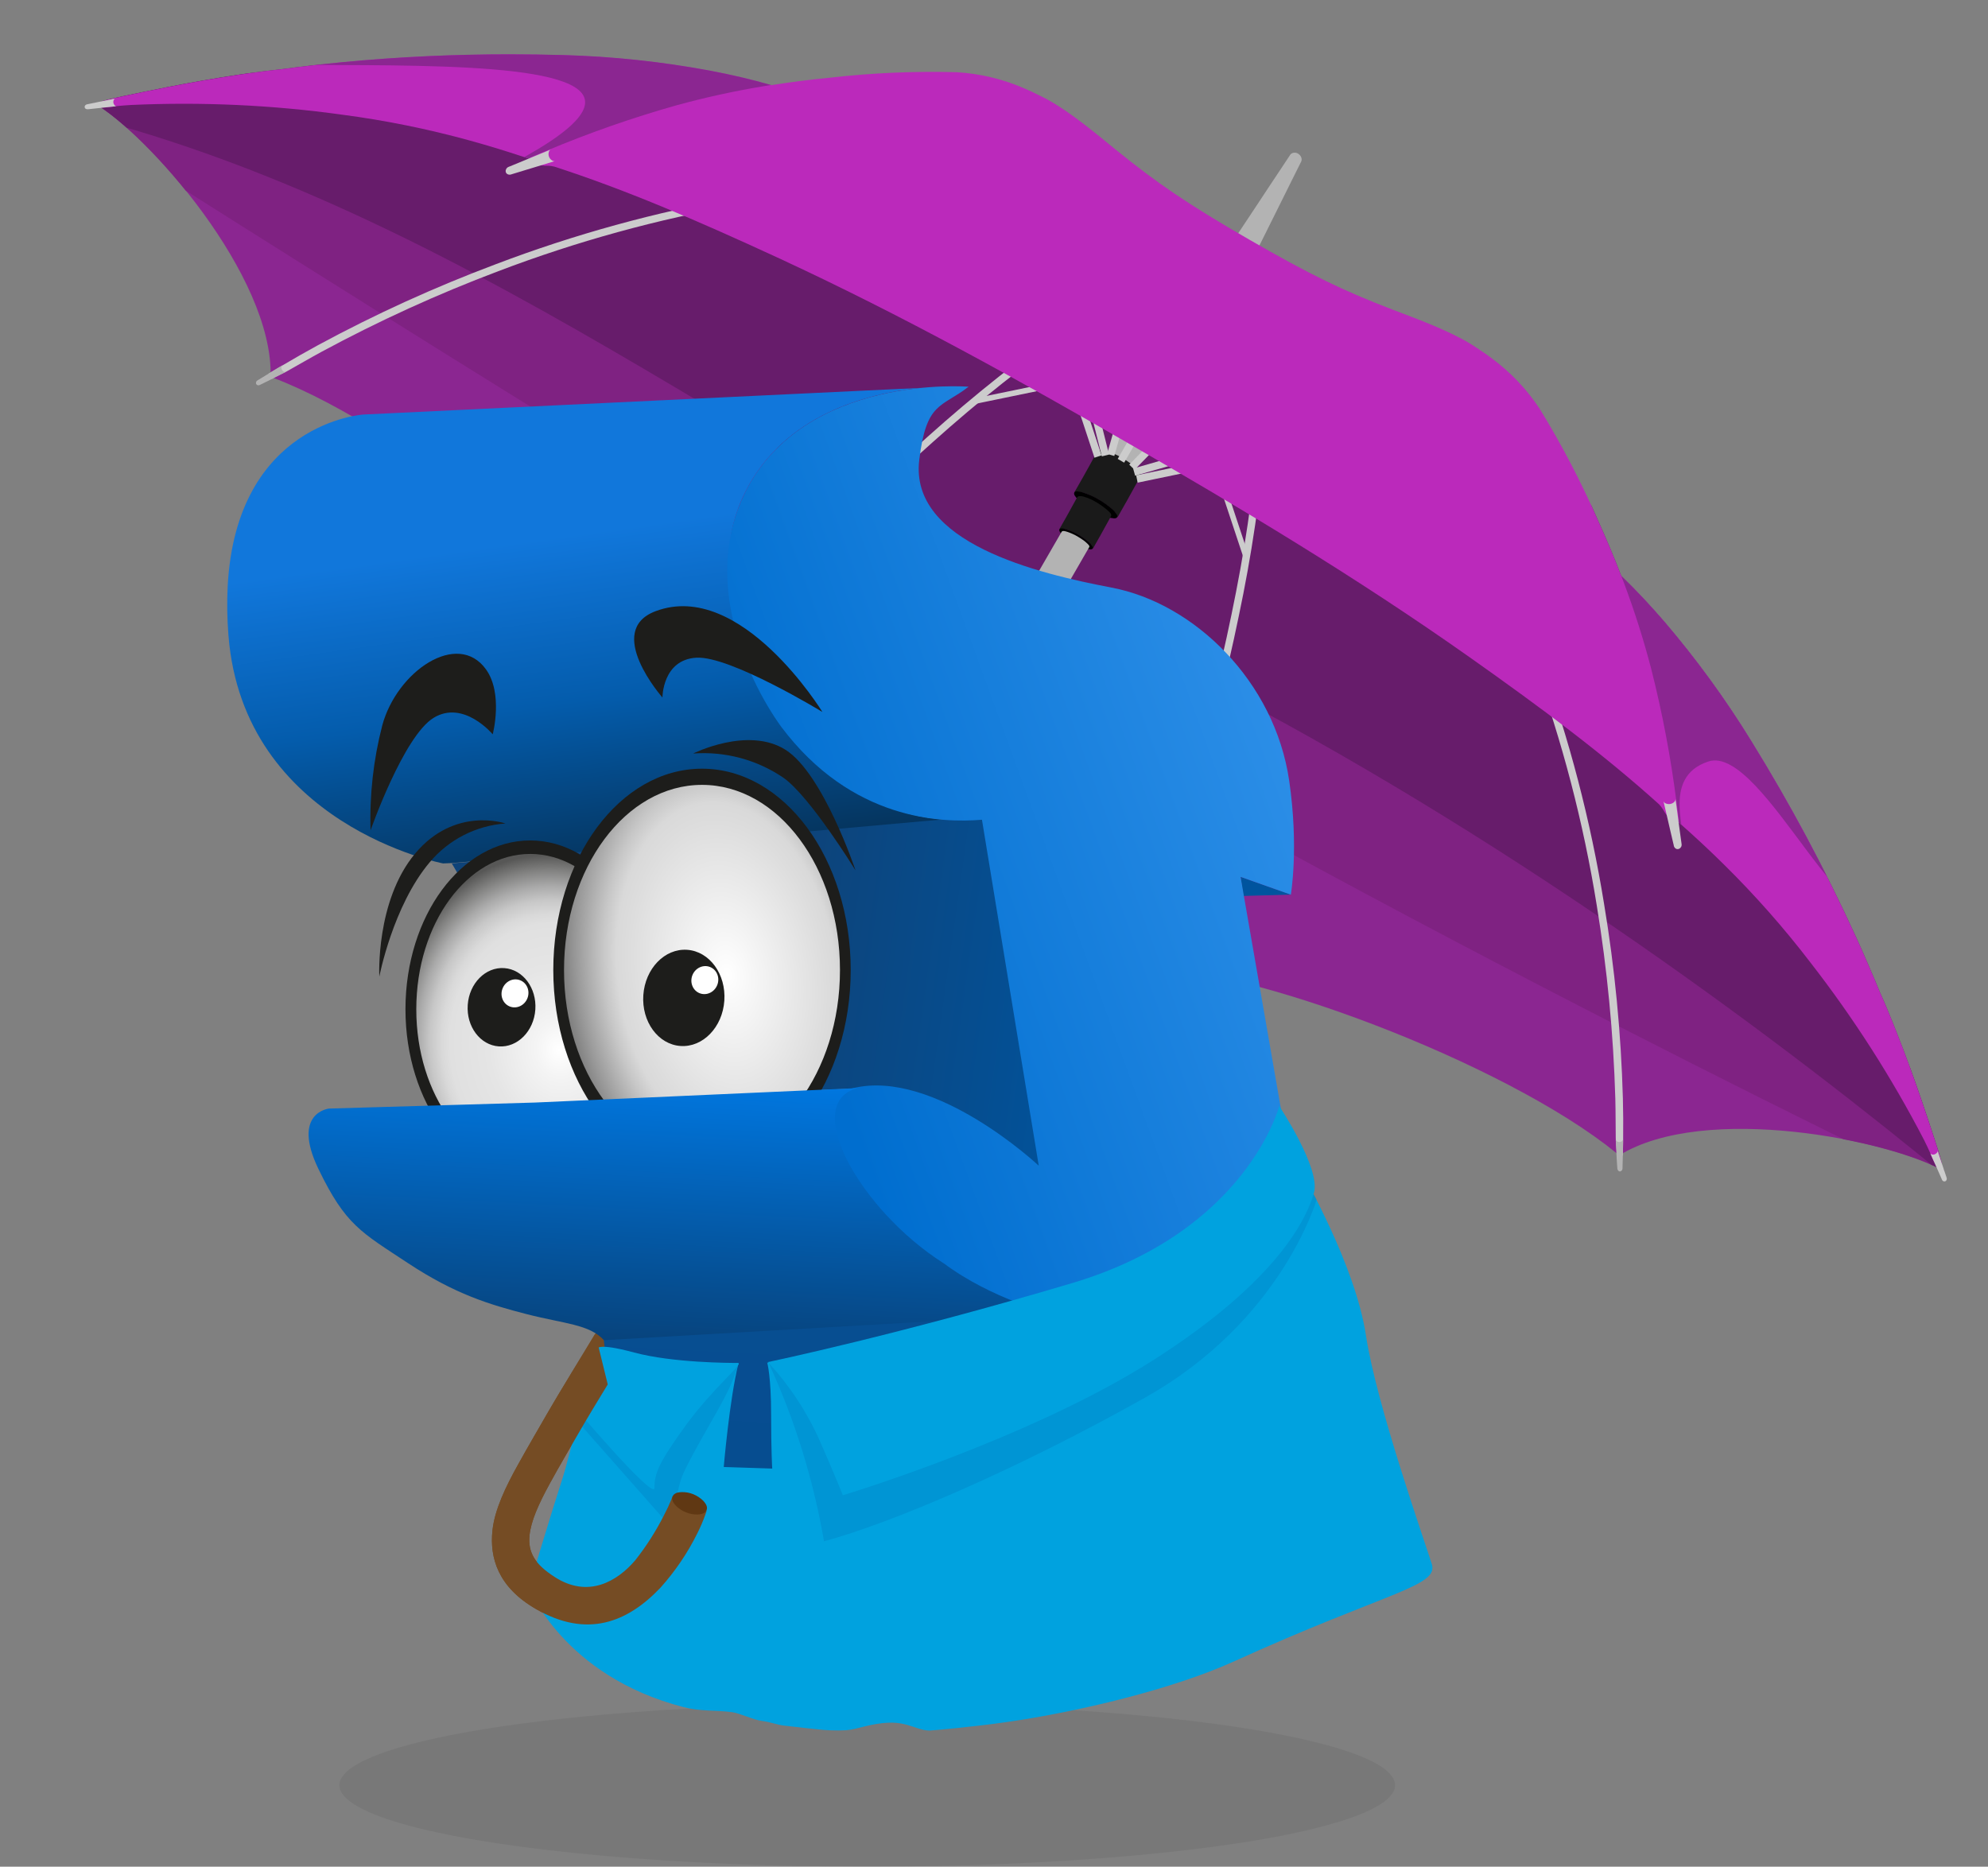 <?xml version="1.0" encoding="UTF-8"?>
<svg id="Ebene_1" data-name="Ebene 1" xmlns="http://www.w3.org/2000/svg" xmlns:xlink="http://www.w3.org/1999/xlink" viewBox="0 0 452.4 424.82">
  <rect x="0" y="0" width="452.4" height="424.82" fill="#808080" stroke="none"/>
  <defs>
    <style>
      .cls-1 {
        fill: none;
      }

      .cls-2 {
        clip-path: url(#clippath);
      }

      .cls-3 {
        fill: #00549e;
      }

      .cls-4 {
        fill: #0077be;
      }

      .cls-5 {
        fill: #671c6b;
      }

      .cls-6 {
        fill: #fff;
      }

      .cls-7 {
        fill: #7f2282;
      }

      .cls-8 {
        fill: #00a2df;
      }

      .cls-9 {
        fill: #bb29bb;
      }

      .cls-10 {
        fill: #b3b3b3;
      }

      .cls-11 {
        fill: #ccc;
      }

      .cls-12 {
        fill: #06407b;
      }

      .cls-13, .cls-14 {
        fill: #1d1d1b;
      }

      .cls-15 {
        fill: #1a1a1a;
      }

      .cls-16 {
        fill: #8b2691;
      }

      .cls-17 {
        fill: #603813;
      }

      .cls-18 {
        fill: #754c24;
      }

      .cls-19 {
        clip-path: url(#clippath-1);
      }

      .cls-20 {
        clip-path: url(#clippath-3);
      }

      .cls-21 {
        clip-path: url(#clippath-2);
      }

      .cls-22 {
        opacity: .32;
      }

      .cls-14 {
        isolation: isolate;
        opacity: .08;
      }

      .cls-23 {
        fill: url(#Unbenannter_Verlauf_2);
      }

      .cls-24 {
        fill: url(#Unbenannter_Verlauf_3);
      }

      .cls-25 {
        fill: url(#Unbenannter_Verlauf_4);
      }

      .cls-26 {
        fill: url(#Unbenannter_Verlauf_6);
      }

      .cls-27 {
        fill: url(#Unbenannter_Verlauf_5);
      }

      .cls-28 {
        fill: url(#Unbenannter_Verlauf_7);
      }

      .cls-29 {
        fill: url(#Unbenannter_Verlauf_8);
      }
    </style>
    <clipPath id="clippath">
      <path class="cls-1" d="m77.69,14.18c-2.23.22-4.47.45-6.73.71-2.33.27-4.68.56-7.05.88-1.23.13-2.49.27-3.79.43s-2.62.34-3.94.53c-.65.09-1.31.19-1.97.29-5.4.81-10.98,1.8-16.12,2.81-7.07,1.4-14.48,2.92-15.03,3.32-.07.07-.12.16-.13.26h-.07l-1.43.07c12.02,6.94,39.92,38.37,40.11,61.3-.48.29-.9.55-1.13.69-.65.39-1,.61-1.69,1.03-.03.02-.06.03-.08.05-.03.02-.05.03-.08.05-.16.1-.27.27-.31.45-.03.12-.02.25.04.36.07.14.2.25.36.27.16.04.33.01.48-.06.02-.01.06-.03.08-.04s.05-.03.09-.04c.72-.36,1-.48,1.78-.87.3-.15.74-.37,1.21-.61.93.36,1.87.72,2.84,1.13,32.14,13.56,80.32,54.55,87.58,71.99.08.2.14.39.21.58-.44.57-.86,1.1-1.08,1.38-.47.6-.73.93-1.22,1.55l-.06.07-.06.08c-.05.06-.09.13-.11.21-.01.04-.02.08-.03.12,0,.07,0,.13,0,.2.02.12.07.24.16.32.11.11.28.16.43.13.16-.02.31-.1.42-.23.02-.02.05-.05.07-.07s.04-.04.06-.07c.56-.59.85-.88,1.37-1.43.25-.27.66-.72,1.24-1.36,12.16.94,28.93,6.44,56.02,22.06l.07.04c27.07,15.63,40.24,27.42,47.13,37.48-.26.84-.45,1.42-.56,1.78-.21.72-.33,1.12-.56,1.88,0,.03-.02.06-.02.1s-.02.08-.03.11c-.05.15-.04.31.01.46.05.15.17.27.33.31.12.03.25.03.37-.02.07-.02.13-.06.18-.1l.09-.09c.05-.06.09-.12.12-.19.01-.02.03-.07.04-.1s.02-.06.04-.1c.29-.74.45-1.12.73-1.83.13-.33.38-.95.65-1.62.21-.04.39-.09.61-.11,18.73-2.44,78.32,18.8,106.13,39.84.83.65,1.62,1.27,2.39,1.9.03.53.05,1.02.08,1.37.05.86.08,1.17.13,1.96,0,.04,0,.07,0,.1s0,.07,0,.1c0,.16.07.32.18.43.1.13.26.2.42.19.13-.01.25-.07.34-.16.14-.13.22-.3.23-.48v-.2c.02-.79.03-1.21.05-1.97,0-.27.02-.76.04-1.33,19.95-11.3,61.13-2.86,73.15,4.09-.23-.43-.44-.85-.66-1.27l-.07-.13c.06-.05.11-.12.12-.2.07-.67-2.31-7.87-4.63-14.66-1.69-4.96-3.62-10.3-5.63-15.36-.24-.64-.48-1.25-.73-1.85-.5-1.24-1.01-2.49-1.51-3.68s-1.01-2.38-1.52-3.5c-.91-2.2-1.83-4.4-2.77-6.55-.9-2.09-1.81-4.15-2.74-6.18-7.01-15.33-14.96-30.21-23.83-44.55-5.85-9.52-12.44-18.56-19.69-27.06-3.2-3.71-6.49-7.23-9.86-10.48-1.54-4.01-3.26-8.14-5.21-12.44-3.84-8.83-8.3-17.38-13.34-25.59-2.97-4.51-6.72-8.44-11.08-11.63-.96-.73-1.77-1.27-2.5-1.75-.06-.04-.13-.08-.19-.13-.2-.14-.43-.29-.68-.45-.33-.22-.69-.45-1-.65-.16-.1-.31-.19-.44-.27-5.22-3.16-12.69-5.83-17.46-7.66-11.36-4.36-18.76-7.91-32.85-16.04s-20.86-12.79-30.31-20.44c-3.98-3.22-10.02-8.35-15.37-11.3-.14-.07-.29-.15-.45-.25-.33-.17-.7-.36-1.06-.54-.26-.13-.52-.26-.73-.36-.07-.03-.15-.07-.21-.1-.78-.39-1.66-.82-2.77-1.29-4.94-2.18-10.23-3.46-15.62-3.77-9.63-.26-19.26.16-28.83,1.25-4.7.46-9.13,1.03-13.37,1.7-4.5-1.3-9.21-2.4-14.01-3.3-10.98-2.04-22.11-3.22-33.28-3.53-4.06-.11-8.15-.17-12.28-.17-12.38,0-25.08.54-38.22,1.81"/>
    </clipPath>
    <clipPath id="clippath-1">
      <path class="cls-1" d="m369.74,133.58c.34,1,.69,2.11,1.05,3.3.18.58.6,1.45.78,2.07,1.51,5.12,3.92,12.02,5.34,18.83,1.77,8.47,3.48,18.57,4.73,26.88.07.42.13.84.19,1.26s.12.83.17,1.22c3.61,3.18,7.05,6.38,10.36,9.66,7.02,6.93,13.56,14.33,19.56,22.16,9.85,12.67,18.53,26.22,25.91,40.47.39.76,1.15,2.34,1.61,3.4.24.7.55,1.37.93,2,.23.31.59.5.97.5.15-.02.29-.08.4-.18h0c.06-.06.1-.12.12-.2v-.05c0-.86-2.35-7.93-4.64-14.63-1.69-4.96-3.62-10.3-5.63-15.36-.24-.64-.48-1.25-.73-1.85-.5-1.24-1.01-2.49-1.51-3.68s-1.01-2.38-1.52-3.5c-.91-2.2-1.83-4.4-2.77-6.55-.9-2.09-1.81-4.15-2.74-6.18-7.01-15.33-14.96-30.21-23.83-44.55-5.85-9.52-12.44-18.56-19.69-27.06-.65-.76-1.31-1.51-1.98-2.25-2.57-2.89-5.2-5.65-7.89-8.23h0s-.17-.17-.17-.17c.3.79.62,1.68.96,2.68"/>
    </clipPath>
    <clipPath id="clippath-2">
      <path class="cls-1" d="m77.69,14.18c-2.23.22-4.47.45-6.73.71-2.33.27-4.68.56-7.05.88-1.23.13-2.49.27-3.79.43s-2.62.34-3.94.53c-.65.09-1.31.19-1.97.29-5.4.81-10.98,1.8-16.12,2.81-7.07,1.4-14.48,2.92-15.03,3.32h-.01c-.06.08-.1.16-.11.25h0c-.02.13,0,.27.05.39.2.34.54.56.93.6.74,0,1.48-.06,2.2-.21,1.15-.13,2.87-.25,3.73-.3,16.04-.73,32.11,0,48.01,2.21,9.78,1.28,19.46,3.24,28.98,5.85,4.49,1.23,8.97,2.62,13.54,4.15.38-.15.75-.31,1.14-.46s.8-.32,1.21-.48c7.81-3.06,17.42-6.63,25.63-9.33,6.62-2.17,13.79-3.55,18.98-4.8.63-.15,1.59-.22,2.18-.36,1.22-.28,2.35-.53,3.39-.73s1.98-.38,2.81-.51l-.22-.06h0c-4.5-1.3-9.21-2.39-14.01-3.3-10.99-2.04-22.12-3.22-33.29-3.53-4.06-.11-8.15-.17-12.28-.17-12.38,0-25.08.54-38.22,1.81"/>
    </clipPath>
    <clipPath id="clippath-3">
      <path class="cls-1" d="m77.69,14.18c-2.23.22-4.47.45-6.73.71-2.33.27-4.68.56-7.05.88-1.23.13-2.49.27-3.79.43s-2.62.34-3.94.53c-.65.09-1.31.19-1.97.29-5.4.81-10.98,1.8-16.12,2.81-7.07,1.4-14.48,2.92-15.03,3.32-.07.07-.12.16-.13.26h-.07l-1.43.07c12.02,6.94,39.92,38.37,40.11,61.3-.48.29-.9.55-1.13.69-.65.39-1,.61-1.69,1.03-.03.02-.06.03-.08.05-.03.02-.05.03-.08.05-.16.1-.27.27-.31.45-.03.12-.02.25.04.36.07.14.2.25.36.27.16.04.33.01.48-.06.02-.01.06-.03.08-.04s.05-.03.09-.04c.72-.36,1-.48,1.78-.87.3-.15.74-.37,1.21-.61.93.36,1.87.72,2.84,1.13,32.14,13.56,80.32,54.55,87.58,71.99.08.2.14.39.21.58-.44.57-.86,1.1-1.08,1.38-.47.6-.73.93-1.22,1.55l-.06.07-.06.08c-.05.06-.09.13-.11.21-.01.04-.02.08-.03.12,0,.07,0,.13,0,.2.02.12.07.24.16.32.11.11.28.16.43.13.16-.02.31-.1.42-.23.02-.02.05-.05.07-.07s.04-.04.06-.07c.56-.59.85-.88,1.37-1.43.25-.27.66-.72,1.24-1.36,12.16.94,28.93,6.44,56.02,22.06l.07.04c27.07,15.63,40.24,27.42,47.13,37.48-.26.84-.45,1.42-.56,1.78-.21.72-.33,1.12-.56,1.88,0,.03-.02.06-.02.1s-.02.08-.03.11c-.05.15-.04.31.01.46.05.15.17.27.33.31.12.03.25.03.37-.02.07-.02.13-.06.18-.1l.09-.09c.05-.06.09-.12.12-.19.01-.02.03-.07.04-.1s.02-.06.04-.1c.29-.74.45-1.12.73-1.83.13-.33.38-.95.65-1.62.21-.04.39-.09.61-.11,18.73-2.44,78.32,18.8,106.13,39.84.83.65,1.62,1.27,2.39,1.9.03.53.05,1.02.08,1.37.05.86.08,1.17.13,1.96,0,.04,0,.07,0,.1s0,.07,0,.1c0,.16.07.32.18.43.1.13.26.2.42.19.13-.01.25-.07.34-.16.14-.13.22-.3.23-.48v-.2c.02-.79.03-1.21.05-1.97,0-.27.02-.76.04-1.33,19.95-11.3,61.13-2.86,73.15,4.09-.23-.43-.44-.85-.66-1.27l-.07-.13c.06-.05.11-.12.12-.2.07-.67-2.31-7.87-4.63-14.66-1.69-4.96-3.62-10.3-5.63-15.36-.24-.64-.48-1.25-.73-1.85-.5-1.24-1.01-2.49-1.51-3.68s-1.01-2.38-1.52-3.5c-.91-2.2-1.83-4.4-2.77-6.55-.9-2.09-1.81-4.15-2.74-6.18-7.01-15.33-14.96-30.21-23.83-44.55-5.85-9.52-12.44-18.56-19.69-27.06-3.2-3.71-6.49-7.23-9.86-10.48-1.54-4.01-3.26-8.14-5.21-12.44-3.84-8.83-8.3-17.38-13.34-25.59-2.97-4.51-6.72-8.44-11.08-11.63-.96-.73-1.77-1.27-2.5-1.75-.06-.04-.13-.08-.19-.13-.2-.14-.43-.29-.68-.45-.33-.22-.69-.45-1-.65-.16-.1-.31-.19-.44-.27-5.22-3.16-12.69-5.83-17.46-7.66-11.36-4.36-18.76-7.91-32.85-16.04s-20.86-12.79-30.31-20.44c-3.98-3.22-10.02-8.35-15.37-11.3-.14-.07-.29-.15-.45-.25-.33-.17-.7-.36-1.06-.54-.26-.13-.52-.26-.73-.36-.07-.03-.15-.07-.21-.1-.78-.39-1.66-.82-2.77-1.29-4.94-2.18-10.23-3.46-15.62-3.77-9.63-.26-19.26.16-28.83,1.25-4.7.46-9.13,1.03-13.37,1.7-4.5-1.3-9.21-2.4-14.01-3.3-10.98-2.04-22.11-3.22-33.28-3.53-4.06-.11-8.15-.17-12.28-.17-12.38,0-25.08.54-38.22,1.81"/>
    </clipPath>
    <linearGradient id="Unbenannter_Verlauf_8" data-name="Unbenannter Verlauf 8" x1="-1694.45" y1="549.3" x2="-1694.63" y2="549.92" gradientTransform="translate(-291347.84 -77727.47) rotate(-177) scale(174.19 -113.76)" gradientUnits="userSpaceOnUse">
      <stop offset="0" stop-color="#1177db"/>
      <stop offset=".5" stop-color="#045cac"/>
      <stop offset="1" stop-color="#05355f"/>
    </linearGradient>
    <linearGradient id="Unbenannter_Verlauf_2" data-name="Unbenannter Verlauf 2" x1="-1698.94" y1="549.48" x2="-1698.94" y2="550.48" gradientTransform="translate(-190808.34 -43792.31) rotate(-177) scale(113.63 -61.93)" gradientUnits="userSpaceOnUse">
      <stop offset="0" stop-color="#074e91"/>
      <stop offset="1" stop-color="#064c90"/>
    </linearGradient>
    <linearGradient id="Unbenannter_Verlauf_3" data-name="Unbenannter Verlauf 3" x1="-1697.28" y1="549.74" x2="-1696.73" y2="549.71" gradientTransform="translate(-232296.56 -56403.5) rotate(-177) scale(138.57 -80.74)" gradientUnits="userSpaceOnUse">
      <stop offset="0" stop-color="#00549e"/>
      <stop offset="1" stop-color="#0e4379"/>
    </linearGradient>
    <linearGradient id="Unbenannter_Verlauf_4" data-name="Unbenannter Verlauf 4" x1="-1695.1" y1="549.31" x2="-1695.66" y2="548.9" gradientTransform="translate(-261347.69 -163472.89) rotate(-177) scale(159.14 -272.77)" gradientUnits="userSpaceOnUse">
      <stop offset="0" stop-color="#006ecf"/>
      <stop offset="1" stop-color="#2d8fe8"/>
    </linearGradient>
    <radialGradient id="Unbenannter_Verlauf_5" data-name="Unbenannter Verlauf 5" cx="-1706" cy="543.82" fx="-1706" fy="543.82" r=".54" gradientTransform="translate(-109019.04 67095.06) rotate(169.03) scale(70.2 82.5) skewX(-.17)" gradientUnits="userSpaceOnUse">
      <stop offset="0" stop-color="#fff"/>
      <stop offset=".14" stop-color="#f4f4f4"/>
      <stop offset=".42" stop-color="#e5e5e5"/>
      <stop offset=".65" stop-color="#e0e0e0"/>
      <stop offset=".7" stop-color="#d9d9d9"/>
      <stop offset=".77" stop-color="#c7c7c7"/>
      <stop offset=".84" stop-color="#aaa"/>
      <stop offset=".92" stop-color="#828281"/>
      <stop offset="1" stop-color="#575756"/>
    </radialGradient>
    <radialGradient id="Unbenannter_Verlauf_6" data-name="Unbenannter Verlauf 6" cx="-1690.15" cy="575.27" fx="-1690.15" fy="575.27" r=".79" gradientTransform="translate(-49536.63 -136883.48) rotate(-97.75) scale(84.3 53.47) skewX(-.09)" gradientUnits="userSpaceOnUse">
      <stop offset="0" stop-color="#fff"/>
      <stop offset=".52" stop-color="#ddd"/>
      <stop offset=".59" stop-color="#d9d9d9"/>
      <stop offset=".66" stop-color="#c7c7c7"/>
      <stop offset=".81" stop-color="#989898"/>
      <stop offset="1" stop-color="#575756"/>
    </radialGradient>
    <linearGradient id="Unbenannter_Verlauf_7" data-name="Unbenannter Verlauf 7" x1="-1694.65" y1="549.51" x2="-1694.65" y2="550.51" gradientTransform="translate(-287938.12 -48044.43) rotate(-177) scale(171.26 -60.32)" gradientUnits="userSpaceOnUse">
      <stop offset="0" stop-color="#0077e0"/>
      <stop offset="1" stop-color="#07437c"/>
    </linearGradient>
  </defs>
  <g id="Gruppe_1179" data-name="Gruppe 1179">
    <g id="Gruppe_1180" data-name="Gruppe 1180">
      <path id="Pfad_1342" data-name="Pfad 1342" class="cls-10" d="m293.54,35.31c.18-.29.47-.48.8-.54.38-.07.77,0,1.09.22.26.16.47.39.62.66.07.13.11.28.14.43.01.08.02.17.02.25,0,.16-.04.32-.11.46-.02.05-.06.11-.09.17s-.05.1-.08.16c-.7,1.39-1.05,2.12-1.71,3.43-.4.82-1.27,2.56-2.09,4.21s-1.58,3.18-1.78,3.58c-1.68,3.37-3.35,6.75-5.04,10.12.04-.16.03-.33-.04-.47-.04-.1-.1-.2-.16-.29-.14-.2-.29-.39-.46-.56-.42-.41-.89-.76-1.39-1.05-.62-.34-1.28-.58-1.97-.72-.37-.11-.78-.07-1.11.12,2.08-3.14,4.16-6.28,6.25-9.42.25-.37,1.19-1.81,2.2-3.34s2.1-3.15,2.6-3.91c.82-1.23,1.26-1.9,2.12-3.2.04-.06.07-.1.1-.15.04-.05.07-.1.1-.16"/>
    </g>
    <g id="Gruppe_1182" data-name="Gruppe 1182">
      <g class="cls-2">
        <g id="Gruppe_1181" data-name="Gruppe 1181">
          <path id="Pfad_1343" data-name="Pfad 1343" class="cls-16" d="m210.13,182.72c-27.75-16.01-44.68-21.4-56.91-22.14-.14-.46-.31-.93-.51-1.42-7.25-17.44-55.44-58.43-87.58-71.99-1.21-.51-2.4-.98-3.55-1.41.62-23-27.93-55.25-40.12-62.28l1.43-.07,1.38-.07c20.35-1.01,33.53-3.09,47.07-1.18,14.83,2.08,30.49,3.59,45.55,7.41,23.72,6.86,35.77,10.23,51.76,17.51.61.28,1.24.57,1.88.87,17.09,7.93,45.4,22.93,62.47,32.71.49.28.96.55,1.42.82,5.11,2.95,21.94,11.1,26.32,13.63-8.71,15.09-15.74,27.26-24.45,42.35-8.33,14.44-16.67,28.88-25,43.32-.19.32-.38.65-.56.96s-.38.65-.57.98"/>
          <path id="Pfad_1344" data-name="Pfad 1344" class="cls-16" d="m210.21,182.76c27.75,16.02,40.89,28.01,47.64,38.22.46-.1.96-.21,1.49-.27,18.73-2.44,78.32,18.8,106.13,39.84,1.05.82,2.05,1.61,3.01,2.38,19.61-12.04,61.81-3.44,74,3.61-.22-.43-.44-.85-.66-1.27s-.42-.82-.63-1.24c-9.3-18.13-14.09-30.56-22.51-41.33-9.21-11.81-18.36-24.62-29.18-35.76-17.8-17.1-26.75-25.86-41.04-36.06-.54-.39-1.11-.79-1.69-1.2-15.42-10.84-42.55-27.85-59.57-37.75-.48-.28-.96-.56-1.42-.82-5.12-2.95-20.58-13.45-24.97-15.98-8.71,15.09-15.74,27.26-24.45,42.35-8.34,14.44-16.67,28.88-25.01,43.32-.19.32-.37.65-.56.97s-.38.65-.57.97"/>
          <path id="Pfad_1345" data-name="Pfad 1345" class="cls-7" d="m4.24,19.23s140.01,89.58,221.93,137.11c114.5,66.44,231.82,121.57,231.82,121.57,0,0-100.88-160.74-178.11-195.07S127.54,5.3,4.24,19.23"/>
          <path id="Pfad_1346" data-name="Pfad 1346" class="cls-5" d="m0,22.06c96.12,18.38,169.04,82.03,254.44,122.98,138.53,66.44,245.96,173.87,245.96,173.87,0,0-115.01-213.04-192.25-247.37S62.2-3.39,0,22.06"/>
          <path id="Pfad_1347" data-name="Pfad 1347" class="cls-11" d="m61.11,85.05c.12.19.18.29.18.29l.28.42.17.3s.03.07.1.18c1.07-.66,2.53-1.22,3.45-1.74,2.62-1.46,5.25-3.01,7.91-4.45,12.98-7.01,26.42-13.14,40.22-18.34,17.81-6.78,36.23-11.85,55.01-15.14,4.68-.87,9.41-1.44,14.13-2.08,4.74-.46,9.46-1,14.23-1.2,4.75-.37,9.51-.33,14.26-.43,4.76.15,9.52.14,14.26.58,19.01,1.28,37.73,5.31,55.58,11.96.05-.13.07-.19.07-.19l.23-.6.18-.47s.04-.11.12-.32c-18.01-6.71-36.89-10.78-56.06-12.07-4.78-.44-9.58-.43-14.37-.58-4.79.1-9.59.07-14.37.43-4.79.2-9.56.75-14.32,1.21-4.75.65-9.51,1.22-14.22,2.1-18.88,3.31-37.41,8.41-55.32,15.22-13.89,5.21-27.42,11.37-40.47,18.43-2.68,1.46-5.33,2.97-7.96,4.53-1.1.65-2.19,1.3-3.28,1.97"/>
          <path id="Pfad_1348" data-name="Pfad 1348" class="cls-11" d="m152.7,160.08c.1.09.2.19.29.29l.24.2.35.26c.03.09.08.17.15.24.91-1.01,1.76-1.91,2.55-2.8,8.47-9.55,16.91-19.17,25.75-28.39,9.73-10.09,19.74-19.92,30.21-29.24,5.22-4.67,10.56-9.21,16.05-13.55s11.09-8.54,16.92-12.4c5.79-3.91,11.83-7.42,18.1-10.51,6.21-3.11,12.84-5.32,19.67-6.56l-.03-.18-.1-.66-.07-.47s-.02-.12-.06-.36c-7,1.26-13.78,3.52-20.13,6.7-6.33,3.13-12.45,6.68-18.3,10.63-5.88,3.88-11.53,8.1-17.04,12.48-5.52,4.37-10.88,8.92-16.12,13.61-10.51,9.35-20.55,19.21-30.31,29.33-8.86,9.25-17.5,18.69-25.81,28.46-.81.95-1.58,1.88-2.29,2.91"/>
          <path id="Pfad_1349" data-name="Pfad 1349" class="cls-11" d="m369.3,262.98l-.33-.02-.51-.02h-.33s-.08,0-.22,0c.04-1.25-.2-2.8-.22-3.86-.04-3.01-.02-6.04-.1-9.07-.43-14.74-1.84-29.44-4.23-43.99-3.03-18.82-7.85-37.31-14.39-55.22-1.58-4.49-3.46-8.87-5.26-13.28-1.98-4.33-3.87-8.7-6.07-12.92-2.06-4.3-4.47-8.4-6.76-12.57-2.51-4.04-4.88-8.18-7.63-12.06-10.61-15.82-23.46-30.02-38.15-42.16l.13-.15.4-.5.32-.4s.07-.08.21-.26c14.82,12.24,27.78,26.56,38.49,42.52,2.77,3.92,5.15,8.08,7.69,12.15,2.3,4.2,4.74,8.34,6.81,12.66,2.21,4.25,4.12,8.64,6.11,13.01,1.81,4.44,3.7,8.85,5.29,13.36,6.58,18.01,11.42,36.6,14.48,55.52,2.44,14.64,3.87,29.43,4.28,44.26.08,3.06.1,6.11.06,9.16-.01,1.28-.04,2.57-.08,3.82"/>
          <path id="Pfad_1350" data-name="Pfad 1350" class="cls-11" d="m258.54,221.2c-.13-.06-.26-.1-.4-.12l-.3-.09-.4-.18c-.09.02-.19.02-.28,0,.42-1.29.77-2.48,1.15-3.6,4.03-12.13,8.14-24.23,11.71-36.5,3.88-13.47,7.39-27.06,10.21-40.78,1.43-6.86,2.69-13.75,3.71-20.68,1.04-6.92,1.86-13.88,2.28-20.85.49-6.96.51-13.95.06-20.92-.42-6.94-1.82-13.78-4.16-20.32.11-.04.17-.06.17-.06l.62-.24.45-.17s.11-.05.34-.13c2.41,6.69,3.84,13.7,4.27,20.8.46,7.04.44,14.11-.05,21.15-.43,7.04-1.25,14.04-2.3,21-1.02,6.96-2.28,13.88-3.73,20.77-2.84,13.78-6.36,27.4-10.24,40.91-3.58,12.3-7.44,24.5-11.74,36.58-.42,1.18-.84,2.31-1.37,3.45"/>
          <path id="Pfad_1351" data-name="Pfad 1351" class="cls-10" d="m255.29,97.36c.11-.18.47-.14.79-.07.14.04.3.08.46.13.34.12.72.27,1.1.44.41.19.82.39,1.15.58.28.16.57.34.87.54.1.06.19.13.29.19.2.14.39.29.57.43.22.18.43.38.62.55.08.08.16.17.24.27.12.14.22.31.12.48-.04.07-.08.14-.12.21-.05.09-.1.18-.18.31-1.09,1.9-3.59,6.21-4.37,7.56-.02-.17-.09-.33-.19-.47-.07-.1-.15-.2-.23-.3-.18-.21-.38-.4-.59-.58-.17-.15-.36-.29-.54-.43-.09-.06-.18-.13-.27-.2-.29-.2-.57-.38-.85-.53-.36-.21-.74-.4-1.13-.56-.35-.15-.72-.28-1.09-.39-.16-.05-.32-.08-.48-.11-.27-.07-.55-.08-.82-.01.79-1.36,3.27-5.67,4.37-7.57.07-.13.13-.22.17-.29s.07-.12.11-.19"/>
          <path id="Pfad_1352" data-name="Pfad 1352" class="cls-15" d="m254.09,117.83c.16-.27.14-.62-.05-.88-.22-.28-.45-.54-.71-.79-.44-.43-.91-.82-1.41-1.18-.45-.32-1.47-1-1.87-1.23-.94-.54-1.93-1-2.94-1.4-.94-.38-2.3-.64-2.65-.09-.04-.18.12-.39.19-.5s.12-.21.18-.31c.58-1.01,1.14-2,1.71-3,1.05-1.86,1.9-3.41,2.86-5.2.1-.18.19-.35.29-.53.28-.49,1.82-.17,2.8.17,1.04.36,2.05.82,3,1.38.41.24,1.23.79,1.87,1.26.46.34.89.72,1.3,1.13.25.24.48.51.67.8.15.23.35.66.23.89-.1.18-.14.27-.25.44-.98,1.8-1.8,3.29-2.84,5.14-.56.98-1.13,1.98-1.7,2.99-.07.11-.15.3-.26.48-.09.18-.23.33-.41.43"/>
          <path id="Pfad_1353" data-name="Pfad 1353" d="m245.14,111.83c.4.02.8.09,1.18.21,1.3.41,2.56.96,3.73,1.66,1.09.62,2.11,1.35,3.05,2.17.39.33.73.72,1.01,1.14.15.2.19.47.1.7-.06.1-.16.18-.28.21-.12.04-.25.06-.38.05-.51-.03-1.02-.13-1.5-.3-1.18-.4-2.32-.93-3.4-1.57-1.19-.66-2.31-1.47-3.31-2.39-.3-.27-.55-.58-.76-.92-.07-.11-.12-.22-.14-.35-.03-.12-.01-.24.04-.35.15-.2.4-.3.65-.26"/>
          <path id="Pfad_1354" data-name="Pfad 1354" class="cls-11" d="m250.74,103.86l.28-.07.54-.13.6-.15.22-.06c-.97-3.87-1.93-7.74-2.9-11.61l-.23.06-.6.15-.54.13-.28.07c.97,3.87,1.94,7.74,2.91,11.61"/>
          <path id="Pfad_1355" data-name="Pfad 1355" class="cls-11" d="m251.95,103.32c.2.05.31.08.31.08l.51.14.6.17s.07.02.21.06c.68-2.4,1.36-4.8,2.04-7.21l-.22-.06-.6-.17-.51-.15s-.1-.03-.3-.09c-.68,2.4-1.36,4.8-2.04,7.21"/>
          <path id="Pfad_1356" data-name="Pfad 1356" class="cls-11" d="m254.36,104.44c.27.16.41.24.41.24l.65.38s.13.07.4.23c1.25-2.15,2.49-4.31,3.74-6.47-.27-.15-.41-.23-.41-.23l-.65-.38-.41-.24c-1.25,2.16-2.49,4.32-3.74,6.47"/>
          <path id="Pfad_1357" data-name="Pfad 1357" class="cls-11" d="m221.97,90.62c.04.22.07.33.07.33l.06.29.09.45s.01.06.03.17c1.09-.22,1.63-.34,1.63-.34l21.52-4.44s.54-.12,1.62-.33c-.03-.12-.04-.17-.04-.17l-.09-.45-.07-.28s-.02-.12-.07-.34c-1.08.22-1.62.34-1.62.34l-21.52,4.44s-.54.11-1.62.34"/>
          <path id="Pfad_1358" data-name="Pfad 1358" class="cls-11" d="m249.07,104.17l.37-.13.43-.14.61-.2s.07-.02.19-.06c-1.65-5.01-3.31-10.02-4.96-15.03l-.19.06-.61.2-.43.15s-.13.04-.37.12c1.65,5.01,3.3,10.02,4.96,15.03"/>
          <path id="Pfad_1359" data-name="Pfad 1359" class="cls-11" d="m257.86,106.62c.04.15.06.22.06.22l.17.6.15.54s.02.09.08.28c3.84-1.09,7.67-2.19,11.5-3.29-.05-.19-.08-.28-.08-.28l-.16-.53-.17-.6-.06-.22c-3.83,1.09-7.67,2.19-11.51,3.29"/>
          <path id="Pfad_1360" data-name="Pfad 1360" class="cls-11" d="m256.98,105.74l.16.16.44.43.38.37.23.22c1.74-1.79,3.48-3.58,5.22-5.37-.15-.15-.23-.22-.23-.22l-.38-.37-.44-.43s-.06-.05-.16-.16c-1.74,1.79-3.48,3.58-5.22,5.37"/>
          <path id="Pfad_1361" data-name="Pfad 1361" class="cls-11" d="m282.98,126.93c.11-.04.17-.06.17-.06l.43-.15.28-.09s.1-.04.32-.11l-.52-1.57-6.91-20.86-.52-1.57c-.21.08-.33.11-.33.11l-.28.09-.43.14-.17.06c.35,1.05.52,1.57.52,1.57l6.92,20.86.52,1.57"/>
          <path id="Pfad_1362" data-name="Pfad 1362" class="cls-11" d="m258.55,108.19c.02.13.04.2.04.2l.13.63.09.44s.03.13.09.38c5.16-1.08,10.32-2.15,15.49-3.22-.05-.26-.08-.38-.08-.38l-.1-.45-.13-.63s-.01-.07-.05-.2c-5.16,1.08-10.33,2.15-15.49,3.22"/>
          <path id="Pfad_1363" data-name="Pfad 1363" class="cls-9" d="m23.91,24.4c.74,0,1.48-.06,2.2-.21,1.15-.13,2.87-.25,3.73-.3,16.04-.73,32.11,0,48.01,2.21,9.78,1.28,19.46,3.24,28.98,5.86,4.49,1.23,8.97,2.62,13.54,4.15.38-.15.75-.31,1.14-.46s.8-.32,1.2-.48c7.81-3.06,17.42-6.63,25.63-9.33,6.62-2.17,13.79-3.55,18.98-4.8.63-.15,1.59-.22,2.18-.36,1.22-.28,2.35-.53,3.39-.74s1.98-.38,2.8-.51c-4.57-1.33-9.35-2.44-14.24-3.36-10.98-2.04-22.11-3.22-33.27-3.53-16.85-.51-33.71.04-50.49,1.64-2.23.21-4.47.45-6.73.71-2.33.27-4.68.56-7.05.88-1.23.13-2.5.27-3.79.44-1.29.16-2.61.34-3.94.53-.65.09-1.31.19-1.97.29-5.4.81-10.98,1.8-16.12,2.81-7.07,1.4-14.48,2.92-15.03,3.32-.16.18-.19.44-.09.65.2.34.54.56.93.6"/>
          <path id="Pfad_1364" data-name="Pfad 1364" class="cls-9" d="m440.38,264.84c-.38-.63-.69-1.3-.93-2-.46-1.06-1.21-2.64-1.6-3.4-7.39-14.25-16.06-27.8-25.92-40.47-6-7.83-12.54-15.23-19.56-22.16-3.31-3.28-6.75-6.47-10.36-9.66-.05-.39-.11-.8-.17-1.22s-.12-.84-.19-1.26c-1.26-8.31-2.97-18.41-4.73-26.88-1.42-6.82-3.82-13.72-5.34-18.83-.18-.62-.6-1.49-.78-2.07-.36-1.19-.71-2.3-1.05-3.3s-.66-1.9-.96-2.69c3.44,3.29,6.79,6.88,10.04,10.65,7.25,8.5,13.84,17.54,19.69,27.06,8.86,14.34,16.82,29.22,23.83,44.55.93,2.02,1.84,4.09,2.74,6.17.93,2.15,1.86,4.35,2.77,6.55.51,1.12,1.01,2.3,1.52,3.5s1.01,2.43,1.51,3.68c.25.6.49,1.22.73,1.85,2.01,5.06,3.94,10.4,5.63,15.36,2.32,6.8,4.71,13.99,4.63,14.66-.02.2-.32.38-.52.4-.38,0-.75-.19-.97-.5"/>
        </g>
      </g>
    </g>
    <g id="Gruppe_1184" data-name="Gruppe 1184">
      <g class="cls-19">
        <g id="Gruppe_1183" data-name="Gruppe 1183">
          <path id="Pfad_1366" data-name="Pfad 1366" class="cls-16" d="m359.04,113.94s81.99,59.37,70.68,89.05c-7.26,19.05-28.27-33.93-40.99-29.68-21.66,7.22,24.03,50.89-48.06,4.24-28.21-18.25,18.38-63.61,18.38-63.61"/>
        </g>
      </g>
    </g>
    <g id="Gruppe_1186" data-name="Gruppe 1186">
      <g class="cls-21">
        <g id="Gruppe_1185" data-name="Gruppe 1185">
          <path id="Pfad_1368" data-name="Pfad 1368" class="cls-16" d="m137.11,6.51c26.86,0,62.2-2.83,79.16,11.31,16.16,13.47-123.32,31.27-103.19,21.2C192.24-.56,9.4,24.88,43.82,7.92c34.42-16.96,81.09-1.41,93.29-1.41"/>
        </g>
      </g>
    </g>
    <g id="Gruppe_1188" data-name="Gruppe 1188">
      <g class="cls-20">
        <g id="Gruppe_1187" data-name="Gruppe 1187">
          <path id="Pfad_1370" data-name="Pfad 1370" class="cls-9" d="m120.77,35.85c-.16.12-.2.34-.12.51.11.34.37.56.92.84.99.38,2.05.56,3.12.52.49.01.98.08,1.45.2,16.17,5.24,31.97,12.02,50.62,20.62,28.85,13.32,55.76,28.35,80.47,42.61s51.18,30.05,77.14,48.38c16.78,11.85,30.55,22.14,43.18,33.52.33.36.63.75.9,1.17.49.94,1.17,1.77,2,2.44.32.29.75.43,1.19.39.21-.05.35-.15.38-.36-.09-.82-.08-.98-.2-1.79-.08-.69-.18-1.38-.27-2.06-1.31-10.35-3.25-20.62-5.82-30.73-1.72-6.58-3.78-13.07-6.17-19.44-1.69-4.5-3.62-9.17-5.83-14.04-3.84-8.83-8.3-17.38-13.34-25.59-2.97-4.5-6.72-8.44-11.08-11.63-.96-.73-1.77-1.27-2.5-1.75-.06-.04-.12-.08-.19-.13-.2-.13-.43-.29-.68-.45-.33-.22-.69-.45-1-.64-.16-.1-.31-.19-.44-.27-5.21-3.17-12.68-5.84-17.46-7.67-11.36-4.37-18.76-7.91-32.85-16.04s-20.86-12.78-30.32-20.43c-3.98-3.22-10.02-8.35-15.37-11.3l-.45-.25c-.33-.17-.7-.36-1.06-.54-.26-.13-.52-.26-.73-.36-.07-.04-.15-.07-.21-.1-.78-.39-1.66-.83-2.77-1.29-4.94-2.18-10.23-3.46-15.61-3.78-9.63-.26-19.26.16-28.83,1.24-5.32.52-10.33,1.18-15.07,1.97-6.71,1.11-13.36,2.57-19.92,4.37-10.04,2.84-19.9,6.29-29.51,10.33l-1.93.8c-.74.31-.89.41-1.64.72"/>
        </g>
      </g>
    </g>
    <g id="Gruppe_1190" data-name="Gruppe 1190">
      <path id="Pfad_1372" data-name="Pfad 1372" class="cls-17" d="m137.26,301.23c.17.24.36.47.57.68.75.67,1.57,1.26,2.44,1.76.8.46,1.64.84,2.51,1.14.36.13.73.21,1.11.24.19.03.37-.05.48-.2.04-.08.06-.17.03-.25-.02-.09-.05-.18-.1-.25-.21-.32-.46-.61-.75-.87-.69-.6-1.45-1.13-2.25-1.57-.87-.52-1.79-.94-2.75-1.26-.28-.08-.58-.12-.87-.13-.09,0-.18,0-.27.03-.09.02-.16.07-.21.14-.07.18-.05.38.07.53"/>
      <path id="Pfad_1373" data-name="Pfad 1373" class="cls-15" d="m248.55,124.92c.13-.21.11-.48-.04-.68-.17-.22-.35-.43-.55-.62-.34-.33-.71-.64-1.09-.92-.35-.25-1.15-.77-1.46-.96-.73-.42-1.5-.78-2.28-1.09-.74-.29-1.79-.5-2.06-.07-.03-.14.1-.3.14-.39s.1-.16.14-.25c.45-.78.89-1.56,1.33-2.33.89-1.59,1.58-2.85,2.43-4.41.3-.53,1.45-.23,2.2.05.79.29,1.55.66,2.27,1.1.31.18,1.17.77,1.5,1.01.36.26.71.54,1.03.84.2.17.39.36.56.56.22.2.27.53.12.79-.85,1.55-1.5,2.74-2.39,4.32-.44.77-.88,1.54-1.32,2.33-.05.08-.12.23-.2.37-.07.14-.18.26-.32.34"/>
      <path id="Pfad_1374" data-name="Pfad 1374" d="m241.59,120.26c.31.01.62.07.92.16,1.01.31,1.99.75,2.9,1.29.84.48,1.64,1.04,2.37,1.68.3.26.57.56.79.89.12.16.15.36.08.55-.05.08-.13.14-.21.16-.09.03-.19.04-.29.04-.4-.02-.79-.1-1.17-.23-.92-.31-1.8-.72-2.64-1.22-.93-.51-1.79-1.14-2.57-1.86-.23-.21-.43-.45-.6-.71-.05-.08-.09-.17-.11-.27-.02-.09-.01-.19.03-.27.12-.15.31-.23.5-.2"/>
      <path id="Pfad_1375" data-name="Pfad 1375" class="cls-10" d="m241.65,120.98c.11-.18.47-.15.79-.07.16.03.31.08.46.13.34.11.72.27,1.1.43.42.18.82.39,1.16.59.27.16.57.34.87.54.1.06.19.13.29.2.2.14.39.28.58.42.21.17.42.36.61.55.09.08.17.17.24.27.12.15.22.31.12.48l-.12.2c-.05.08-.11.18-.18.31-1.1,1.9-3.59,6.2-4.37,7.57-22.09,38.25-56.91,98.56-63.73,110.37-8.65,14.99-1.63,2.8-11.17,19.32-4.48,7.77-9.07,15.71-13.77,23.88-2.74,4.74-5.96,10.31-8.27,14.33-.41.7-1.65,2.86-2.08,3.58-.03.04-.04.07-.07.1,0,.02-.01.04-.03.05-.02.03-.03.06-.04.08-.09.11-.24.16-.38.15-.12,0-.24,0-.35-.03-.28-.05-.56-.12-.83-.22-.23-.08-.46-.17-.7-.27-.11-.05-.22-.11-.34-.16-.34-.15-.67-.33-.95-.48-.35-.21-.75-.48-1.13-.77-.34-.26-.66-.54-.96-.84-.12-.11-.23-.23-.33-.36-.2-.24-.31-.45-.23-.6.01-.02.03-.06.04-.09.01-.01.02-.03.03-.04.02-.03.04-.06.06-.09.42-.73,1.67-2.9,2.08-3.61,2.31-4,5.52-9.58,8.27-14.33,4.71-8.16,9.31-16.12,13.78-23.86,9.55-16.52,2.51-4.34,11.17-19.34,6.81-11.8,35.63-61.71,63.71-110.37.79-1.36,3.27-5.66,4.37-7.56.08-.13.13-.22.17-.29s.07-.12.11-.2"/>
      <path id="Pfad_1376" data-name="Pfad 1376" class="cls-11" d="m116.34,39.69c-.24.09-.51.08-.75-.01-.23-.08-.41-.27-.49-.51-.06-.19-.05-.39.03-.57.04-.1.09-.2.15-.28.05-.06.08-.09.13-.14.09-.08.2-.15.32-.2.04-.02.1-.04.14-.06s.08-.03.14-.05c1.15-.48,1.75-.72,2.84-1.17.68-.27,2.13-.87,3.49-1.44s2.64-1.08,2.98-1.22c-.11.05-.21.13-.28.23-.04.05-.07.11-.1.17-.05.12-.08.25-.1.38-.09.64.19,1.29.73,1.65.19.16.44.23.69.19-.34.1-1.66.51-3.07.94s-2.92.89-3.62,1.1c-1.13.35-1.75.54-2.95.9-.05.01-.09.03-.14.04s-.1.03-.14.05"/>
      <path id="Pfad_1377" data-name="Pfad 1377" class="cls-11" d="m19.97,24.86c-.16.02-.32-.01-.46-.1-.14-.08-.23-.22-.25-.37-.01-.12.02-.25.09-.35.03-.06.08-.11.13-.15.03-.03.06-.05.1-.07.07-.04.14-.07.22-.08.03,0,.07-.02.1-.02.03,0,.06,0,.09-.02.78-.16,1.18-.24,1.91-.39.45-.09,1.42-.29,2.34-.48s1.76-.36,1.99-.4c-.07.02-.14.06-.2.11-.03.03-.06.06-.08.1-.04.07-.08.14-.1.22-.06.17-.08.35-.05.53.04.22.15.42.3.58.1.12.25.2.41.2-.23.02-1.1.12-2.02.22s-1.91.2-2.38.25c-.74.08-1.14.12-1.94.21-.03,0-.06,0-.09,0s-.07.01-.1.02"/>
      <path id="Pfad_1378" data-name="Pfad 1378" class="cls-11" d="m441.92,268.47c.06.15.17.28.31.35.14.07.3.07.45.02.12-.05.21-.14.26-.26.03-.05.06-.1.07-.16,0-.04.01-.09.01-.13,0-.07,0-.15-.03-.22,0-.03-.02-.06-.03-.1s-.02-.07-.03-.11c-.25-.74-.38-1.13-.62-1.84-.15-.42-.46-1.37-.76-2.26-.29-.88-.58-1.7-.64-1.92.02.08.02.16,0,.24,0,.04-.02.08-.04.11-.04.06-.09.12-.14.2-.12.13-.27.23-.44.3-.21.09-.44.1-.65.04-.15-.03-.28-.12-.37-.24.09.18.44,1,.82,1.84s.78,1.75.97,2.18c.3.68.46,1.05.79,1.79.01.03.02.07.04.1,0,.03.02.05.04.08"/>
      <path id="Pfad_1379" data-name="Pfad 1379" class="cls-11" d="m380.89,192.43c.04.25.18.48.38.64.19.16.45.21.69.15.19-.04.36-.15.48-.31.07-.08.12-.17.17-.26.03-.09.04-.13.05-.19.03-.12.03-.25.01-.37,0-.04-.01-.09-.02-.14s-.01-.1-.02-.16c-.17-1.21-.26-1.87-.42-3.04-.09-.73-.3-2.28-.49-3.73-.21-1.47-.39-2.83-.44-3.19,0,.12-.01.25-.05.37-.03.06-.07.11-.11.15-.07.11-.16.21-.26.28-.23.18-.49.29-.78.35-.35.05-.71,0-1.03-.14-.23-.09-.41-.28-.5-.51.09.35.4,1.71.73,3.14s.68,2.97.85,3.68c.27,1.15.42,1.79.7,2.99.02.05.03.1.04.15.01.05.02.11.03.15"/>
      <path id="Pfad_1380" data-name="Pfad 1380" class="cls-10" d="m368.07,265.98c0,.16.07.32.18.43.1.13.26.2.42.19.13-.01.24-.07.33-.16.14-.13.22-.3.23-.49v-.2c.02-.8.03-1.21.05-1.97.01-.54.05-1.96.08-3.06.02-.67,0-1.33,0-1.52-.03.23-.15.43-.33.56-.16.09-.34.14-.52.15-.2,0-.4-.05-.56-.17-.15-.1-.24-.26-.27-.44.01.25.04.79.07,1.44.05,1.06.12,2.38.16,3.08.05.86.08,1.17.13,1.96,0,.04,0,.07.01.1,0,.03,0,.07,0,.1"/>
      <path id="Pfad_1381" data-name="Pfad 1381" class="cls-10" d="m256.17,224.1c-.05.15-.04.31.01.46.05.15.18.27.33.31.12.03.25.03.37-.02.07-.02.13-.06.18-.1.03-.04.06-.06.09-.09.05-.06.09-.12.12-.19.02-.03.03-.07.04-.1.01-.03.02-.06.04-.1.29-.74.45-1.12.73-1.83.15-.39.48-1.17.8-1.98.14-.35.28-.69.42-1.04.15-.39.31-.83.46-1.21-.04.09-.1.18-.16.26-.04.03-.07.05-.12.07-.08.03-.15.05-.24.06-.18.02-.37,0-.54-.04-.17-.06-.31-.28-.45-.47-.1-.13-.14-.3-.1-.46-.12.4-.24.86-.38,1.24-.15.43-.22.68-.33,1.04-.32,1.03-.54,1.7-.66,2.1-.21.72-.32,1.12-.56,1.88,0,.03-.02.06-.02.1s-.02.08-.03.11"/>
      <path id="Pfad_1382" data-name="Pfad 1382" class="cls-10" d="m59.14,87.61c-.15.08-.31.1-.48.06-.16-.03-.29-.13-.36-.27-.05-.11-.07-.24-.04-.36.04-.19.15-.35.31-.45.03-.01.06-.03.08-.05.03-.01.05-.03.08-.05.68-.42,1.04-.64,1.69-1.03.47-.29,1.68-1.03,2.62-1.61.57-.35,1.15-.66,1.31-.76-.18.14-.3.34-.33.57,0,.18.05.36.14.52.09.18.24.32.42.41.17.07.36.07.52,0-.23.12-.71.37-1.27.66-.95.48-2.13,1.08-2.75,1.4-.78.39-1.06.51-1.78.87-.03.02-.06.03-.09.04s-.06.03-.08.04"/>
      <path id="Pfad_1383" data-name="Pfad 1383" class="cls-10" d="m151.37,163.58c-.11.12-.26.2-.42.23-.16.03-.32-.02-.43-.13-.09-.09-.15-.2-.16-.33-.01-.07-.01-.13,0-.2,0-.04.02-.08.03-.12.02-.08.06-.15.11-.21l.06-.08s.04-.04.06-.07c.5-.63.75-.95,1.22-1.55.26-.33.79-1,1.32-1.68.24-.29.47-.59.7-.88.26-.32.57-.69.82-1.01-.06.08-.11.17-.15.27,0,.04,0,.09,0,.13.01.08.03.16.06.24.07.17.18.32.31.44.19.11.4.16.62.15.16.02.32-.03.44-.14-.28.3-.61.63-.87.94-.3.35-.49.53-.73.81-.72.8-1.2,1.32-1.48,1.62-.52.55-.82.85-1.37,1.43l-.06.07s-.04.05-.07.07"/>
      <path id="Pfad_1384" data-name="Pfad 1384" class="cls-18" d="m144.39,304.73c-.11.21-.34.33-.58.29-.26-.04-.52-.1-.77-.17-.44-.12-.86-.28-1.28-.46-.37-.17-1.18-.58-1.47-.74-.68-.41-1.34-.87-1.97-1.36-.59-.47-1.26-1.26-1.04-1.68-.13.03-.2.24-.25.31-.05.08-.1.16-.14.24-.43.74-.86,1.47-1.28,2.19-3.68,6.21-7.35,11.88-11.03,18.25-1.91,3.33-4.46,7.68-6.71,11.74-2.79,5.01-5.29,10.2-5.8,14.92-.67,6.26,1.24,12.93,9.92,17.93,11.57,6.67,20.74,3.09,28.3-4.86,3.36-3.74,6.19-7.92,8.42-12.43.69-1.37,1.29-2.77,1.8-4.21.06-.17.12-.35.17-.51s.1-.32.15-.49c-.53.56-1.29.84-2.07.78-.78.05-1.56-.07-2.28-.35-.71-.28-1.37-.68-1.94-1.19-.4-.27-.75-.61-1.04-1.01-.17-.24-.3-.51-.37-.79-.05-.22-.07-.45-.06-.68-.04.14-.09.28-.15.41-.05.16-.1.28-.17.46-.44,1.08-1.02,2.31-1.69,3.59-1.83,3.6-4.01,7.02-6.52,10.19-4,4.68-10.64,8.78-18.38,3.74-4.37-2.84-6.05-5.46-5.66-9.43.32-3.19,1.99-7.01,4.7-11.95,2.18-3.99,4.18-7.35,6.62-11.58,3.68-6.39,7.28-12,10.94-18.2.42-.72.85-1.45,1.28-2.18.04-.07.13-.2.21-.34.08-.12.13-.27.12-.42"/>
      <path id="Pfad_1385" data-name="Pfad 1385" class="cls-17" d="m153.25,341.95c.16.26.35.51.56.73.67.67,1.47,1.19,2.35,1.52.84.34,1.75.5,2.65.47.31-.01.61-.06.91-.14.2-.05.39-.13.56-.25.23-.14.4-.35.51-.6.1-.25.12-.53.06-.8-.05-.2-.13-.4-.24-.58-.16-.26-.35-.51-.56-.74-.65-.64-1.41-1.14-2.25-1.49-.87-.36-1.81-.53-2.75-.49-.31.01-.61.05-.91.12-.21.06-.4.15-.58.27-.23.14-.41.36-.5.62-.1.25-.12.53-.05.79.05.2.13.39.23.56"/>
    </g>
  </g>
  <g id="Finn_1" data-name="Finn 1">
    <ellipse id="Finn_Schatten" data-name="Finn Schatten" class="cls-14" cx="197.35" cy="406.28" rx="120.11" ry="18.54"/>
    <g id="Gruppe_291" data-name="Gruppe 291">
      <g id="Gruppe_553" data-name="Gruppe 553">
        <g id="Gruppe_554" data-name="Gruppe 554">
          <path id="Pfad_684" data-name="Pfad 684" class="cls-29" d="m169.54,112.08c-9.64,19.34,1.44,39.85,11.06,52.35,4.85,6.3,14.27,24.05,42.85,22.1l-120.73,9.89-1.89.08s-45.51-8.68-48.85-52c-.29-3.68-.35-7.37-.17-11.06h0c1.96-37.31,30.89-39.1,30.89-39.1l126.82-6.06c-12.11,1.22-31.14,6.06-39.99,23.8"/>
        </g>
        <g id="Gruppe_556" data-name="Gruppe 556">
          <path id="Pfad_685" data-name="Pfad 685" class="cls-23" d="m240.39,298.04l-103.01,6.64c4.05,35.63,2.71,47.27.03,49.98l100.18-2.99c25.05-.75,2.79-53.63,2.79-53.63Z"/>
        </g>
        <g id="Gruppe_558" data-name="Gruppe 558">
          <path id="Pfad_686" data-name="Pfad 686" class="cls-24" d="m225.02,186.65h0m-.02,0h0m-.05,0h0m0,0h0m-.06,0h0m0,0h-.06s.06,0,.06,0m-.06,0h0m0,0h0m-.05,0h0m-.02,0h0m-.01,0h0m-.05,0h0m0,0h0m-.02,0h0m-.01,0h0m-.02,0h-.08s.08,0,.08,0m-.08,0h0m0,0h0m-.02,0h0m-.01,0h-.22s.22,0,.22,0m-.22-.01h0m0,0h-.1s.1,0,.1,0m-.1,0h0m0,0h-.07s.07,0,.07,0m-.07,0h0m-.01,0h0m0,0h0m-.02,0h0m-.06,0h0m0,0h0m-.01,0h0m-.02,0h-.07s.07,0,.07,0m-.07,0h0m-.01,0h0m0,0h0m-.03,0h0m0,0h0m-.03,0h0m-.02,0h-.09s.09,0,.09,0m-.09,0h0m-.02,0h0m-.01,0h0m-.02,0h0m-.01,0h0m0,0h0m-.03,0h-.07s.07,0,.07,0m-.07,0h0m-.01,0h0m0,0h0m0,0h0m0,0h0m0,0h0m-.01,0h0m0,0h0m-.02,0h0m14.28,80.53s-25.48-23.65-42.56-19.49l-73.5,3.29c-6.59-30.21-14.17-46.55-19-54.48l121.55-10.88,13.51,81.55Z"/>
        </g>
        <g id="Gruppe_560" data-name="Gruppe 560">
          <path id="Pfad_687" data-name="Pfad 687" class="cls-3" d="m293.75,203.6l-10.8.3-.64-4.35,11.44,4.05Z"/>
          <path id="Pfad_688" data-name="Pfad 688" class="cls-12" d="m238.22,351.5s-100.8,3.08-100.8,3.13c14.68,16.25,50.38,18.15,50.38,18.15,0,0,108.22,1.36,124.82-10.72"/>
          <path id="Pfad_689" data-name="Pfad 689" class="cls-25" d="m169.54,112.09c13.53-27.14,50.88-24.08,50.88-24.08-6.29,4.85-9.62,3.38-11.23,16.67-2.28,18.86,26.88,25.83,43.78,29.05,18.8,3.57,37.1,21.3,40.41,43.97,2.22,15.22.37,25.91.37,25.91l-11.44-4.05,15.91,91.44s11.4,4.91,11.17,9.22-8.56,6.89-8.56,6.89l11.79,54.98c-29.44,10.11-76.25-10.47-76.25-10.47,12.2-10.58,3.18-52.47,3.18-52.47l-.08-.06c-9.36-1.97-18.19-5.92-25.89-11.59-19.21-12.22-32.6-36.66-19.48-39.85,18.65-4.56,42.28,17.64,42.28,17.64l-12.92-78.73c-9.07.73-29.63.29-45.76-21.26-8.23-11.51-17.8-33.84-8.16-53.18"/>
        </g>
        <g id="Augen">
          <g id="Gruppe_284" data-name="Gruppe 284">
            <g id="Gruppe_282" data-name="Gruppe 282">
              <ellipse id="Ellipse_137" data-name="Ellipse 137" class="cls-13" cx="120.65" cy="229.69" rx="28.38" ry="38.42"/>
              <ellipse id="Ellipse_144" data-name="Ellipse 144" class="cls-27" cx="120.66" cy="229.69" rx="25.93" ry="35.35"/>
            </g>
            <g id="Gruppe_283" data-name="Gruppe 283">
              <ellipse id="Ellipse_143" data-name="Ellipse 143" class="cls-13" cx="159.75" cy="220.76" rx="33.84" ry="45.82"/>
              <ellipse id="Ellipse_138" data-name="Ellipse 138" class="cls-26" cx="159.75" cy="220.76" rx="31.4" ry="42.14"/>
            </g>
            <path id="Pfad_354" data-name="Pfad 354" class="cls-13" d="m115,187.41c-6.69.49-12.9,3.68-17.21,8.82-8.38,9.93-11.47,26.03-11.47,26.03,0,0-.88-17.21,8.16-28.02s20.52-6.84,20.52-6.84Z"/>
            <path id="Pfad_355" data-name="Pfad 355" class="cls-13" d="m194.68,198.07s-10.29-16.74-16.36-21.04c-6.03-4.12-13.29-6.08-20.58-5.54,0,0,12.46-6.26,21.02-.85s15.92,27.43,15.92,27.43Z"/>
          </g>
          <g id="Gruppe_287" data-name="Gruppe 287">
            <g id="Gruppe_285" data-name="Gruppe 285">
              <ellipse id="Ellipse_139" data-name="Ellipse 139" class="cls-13" cx="114.14" cy="229.24" rx="8.93" ry="7.71" transform="translate(-122.41 327.35) rotate(-86.06)"/>
              <ellipse id="Ellipse_140" data-name="Ellipse 140" class="cls-6" cx="117.2" cy="226.09" rx="3.21" ry="3.04" transform="translate(-136.2 251.46) rotate(-68.32)"/>
            </g>
            <g id="Gruppe_286" data-name="Gruppe 286">
              <ellipse id="Ellipse_141" data-name="Ellipse 141" class="cls-13" cx="155.62" cy="227.1" rx="10.97" ry="9.24" transform="translate(-81.64 366.75) rotate(-86.06)"/>
              <ellipse id="Ellipse_142" data-name="Ellipse 142" class="cls-6" cx="160.4" cy="223.07" rx="3.21" ry="3.04" transform="translate(-106.15 289.7) rotate(-68.32)"/>
            </g>
          </g>
          <g id="Gruppe_288" data-name="Gruppe 288">
            <path id="Pfad_356" data-name="Pfad 356" class="cls-13" d="m150.74,158.73s-13.38-15.2-1.54-19.64c19.41-7.28,37.95,22.94,37.95,22.94,0,0-20.96-12.8-28.68-12.35s-7.72,9.04-7.72,9.04Z"/>
            <path id="Pfad_357" data-name="Pfad 357" class="cls-13" d="m112.13,167.11s2.43-9.27-1.54-14.78c-6.46-8.97-20.3.44-23.61,12.8-2.01,7.78-2.9,15.8-2.65,23.83,0,0,7.5-21.4,14.34-25.59s13.46,3.75,13.46,3.75Z"/>
          </g>
        </g>
        <g id="Gruppe_562" data-name="Gruppe 562">
          <path id="Pfad_690" data-name="Pfad 690" class="cls-28" d="m214.71,287.47c11.21,8.35,24.6,11.48,24.76,11.59l.08.07-102.05,5.87h-.08c-3.26-3.63-9.13-3.75-17.58-5.93-8.45-2.18-16.28-4.53-26.97-11.59-10.69-7.06-14.23-8.65-20.41-21.46s2.4-13.73,2.4-13.73l46.87-1.37,73.5-3.29c-13.11,3.2.28,27.63,19.48,39.85"/>
        </g>
      </g>
    </g>
  </g>
  <g id="Gruppe_1085" data-name="Gruppe 1085">
    <g id="Gruppe_1073" data-name="Gruppe 1073">
      <path id="Pfad_1273" data-name="Pfad 1273" class="cls-8" d="m134.11,311.84s-4.26,19-6.19,24.87c-2.27,6.95-7.57,24.62-7.57,24.62,0,0,7.8,20.1,35.22,27.18,3.91,1.01,7.24.65,10.98,1.14,1.89.25,4.92,1.78,6.94,2.02,1.73.21,3.4.87,4.96,1.05,3.65.43,6.56.74,7.22.8,2.28.28,4.57.36,6.86.25,2.67-.2,5.57-1.59,9.86-1.72s6.44,1.79,9.21,1.79c.25,0,9.58-.79,17.42-1.92,16.34-2.34,37.95-7.52,51.8-13.82,34.75-15.8,46.6-17.05,45.02-22.12s-12.63-36.33-15.01-52.13-14.22-36.33-14.22-36.33c0,0-58.19,37.91-60.03,38.7s-61.98,3.89-61.98,3.89c0,0,.88,3.18.88,11.87,0,8.33.25,12.24.25,12.24l-11.03-.36s1.31-15.42,3.33-23.5c-7.45,2.02-33.96,1.47-33.96,1.47"/>
    </g>
    <g id="Gruppe_1077" data-name="Gruppe 1077" class="cls-22">
      <g id="Gruppe_1076" data-name="Gruppe 1076">
        <g id="Gruppe_1075" data-name="Gruppe 1075">
          <g id="Gruppe_1074" data-name="Gruppe 1074">
            <path id="Pfad_1274" data-name="Pfad 1274" class="cls-4" d="m299.62,273s-7.9,27.58-39.01,45.05c-29.75,16.71-58.09,28.67-73.09,32.72-2.42-14.04-6.66-27.71-12.63-40.65,0,0,5.27-1.01,8.21-1.26,2.01-.18,17.98,4.81,17.98,4.81,0,0,41.07-9.81,41.07-7.88s52.85-40.67,54.1-38.66c1.22,1.96,3.37,5.87,3.37,5.87"/>
          </g>
        </g>
      </g>
    </g>
    <g id="Gruppe_1078" data-name="Gruppe 1078">
      <path id="Pfad_1275" data-name="Pfad 1275" class="cls-8" d="m174.77,309.99c4.85,5.26,8.82,11.27,11.74,17.8,2.94,6.67,5.3,12.5,5.3,12.5,0,0,42.44-12.74,70.87-30.9,28.43-18.16,34.76-32.39,36.33-37.92,1.58-5.53-7.9-19.75-7.9-19.75,0,0-7.32,28.43-47.1,40.28s-69.25,17.98-69.25,17.98"/>
    </g>
    <g id="Gruppe_1082" data-name="Gruppe 1082" class="cls-22">
      <g id="Gruppe_1081" data-name="Gruppe 1081">
        <g id="Gruppe_1080" data-name="Gruppe 1080">
          <g id="Gruppe_1079" data-name="Gruppe 1079">
            <path id="Pfad_1276" data-name="Pfad 1276" class="cls-4" d="m131.34,323.37l24.62,27.9c-2.66-5.33-2.66-11.59,0-16.92,4.67-9.47,10.48-17.42,12.12-24.12-2.01-.09-27.57,5.92-27.57,5.92,0,0-6.71-6.65-6.71-4.72s-1.05,5.83-1.56,8.15c-.62,2.78-.88,3.79-.88,3.79"/>
          </g>
        </g>
      </g>
    </g>
    <g id="Gruppe_1083" data-name="Gruppe 1083">
      <path id="Pfad_1277" data-name="Pfad 1277" class="cls-8" d="m135.91,307.02l-6.32,11.85s19.35,22.91,19.35,19.75.79-5.53,7.11-14.22,13.43-14.22,11.85-14.22-14.78,0-23.58-2.37-8.4-.79-8.4-.79"/>
    </g>
  </g>
  <path id="Pfad_1386" data-name="Pfad 1386" class="cls-18" d="m135.46,303.49c-2.48,4.06-8.11,13.32-10.88,18.12-1.91,3.33-4.46,7.68-6.71,11.74-2.79,5.01-5.29,10.2-5.8,14.92-.67,6.26,1.24,12.93,9.92,17.93,11.57,6.67,20.74,3.09,28.3-4.86,3.36-3.74,6.19-7.92,8.42-12.43.69-1.37,1.29-2.77,1.8-4.21.06-.17.12-.35.17-.51s.1-.32.15-.49c-.53.56-1.29.84-2.07.78-.78.05-1.56-.07-2.28-.35-.71-.28-1.37-.68-1.94-1.19-.4-.27-.75-.61-1.04-1.01-.17-.24-.3-.51-.37-.79-.05-.22-.07-.45-.06-.68-.04.14-.09.28-.15.41-.05.16-.1.28-.17.46-.44,1.08-1.02,2.31-1.69,3.59-1.83,3.6-4.01,7.02-6.52,10.19-4,4.68-10.64,8.78-18.38,3.74-4.37-2.84-6.05-5.46-5.66-9.43.32-3.19,1.99-7.01,4.7-11.95,2.18-3.99,4.18-7.35,6.62-11.58,2.13-3.69,4.22-7.11,6.48-10.82"/>
  <path id="Pfad_1387" data-name="Pfad 1387" class="cls-17" d="m153.25,341.95c.16.26.35.51.56.73.67.67,1.47,1.19,2.35,1.52.84.34,1.75.5,2.65.47.31-.01.61-.06.91-.14.2-.05.39-.13.56-.25.23-.14.4-.35.51-.6.1-.25.12-.53.06-.8-.05-.2-.13-.4-.24-.58-.16-.26-.35-.51-.56-.74-.65-.64-1.41-1.14-2.25-1.49-.87-.36-1.81-.53-2.75-.49-.31.01-.61.05-.91.12-.21.06-.4.15-.58.27-.23.14-.41.36-.5.62-.1.25-.12.53-.05.79.05.2.13.39.23.56"/>
</svg>